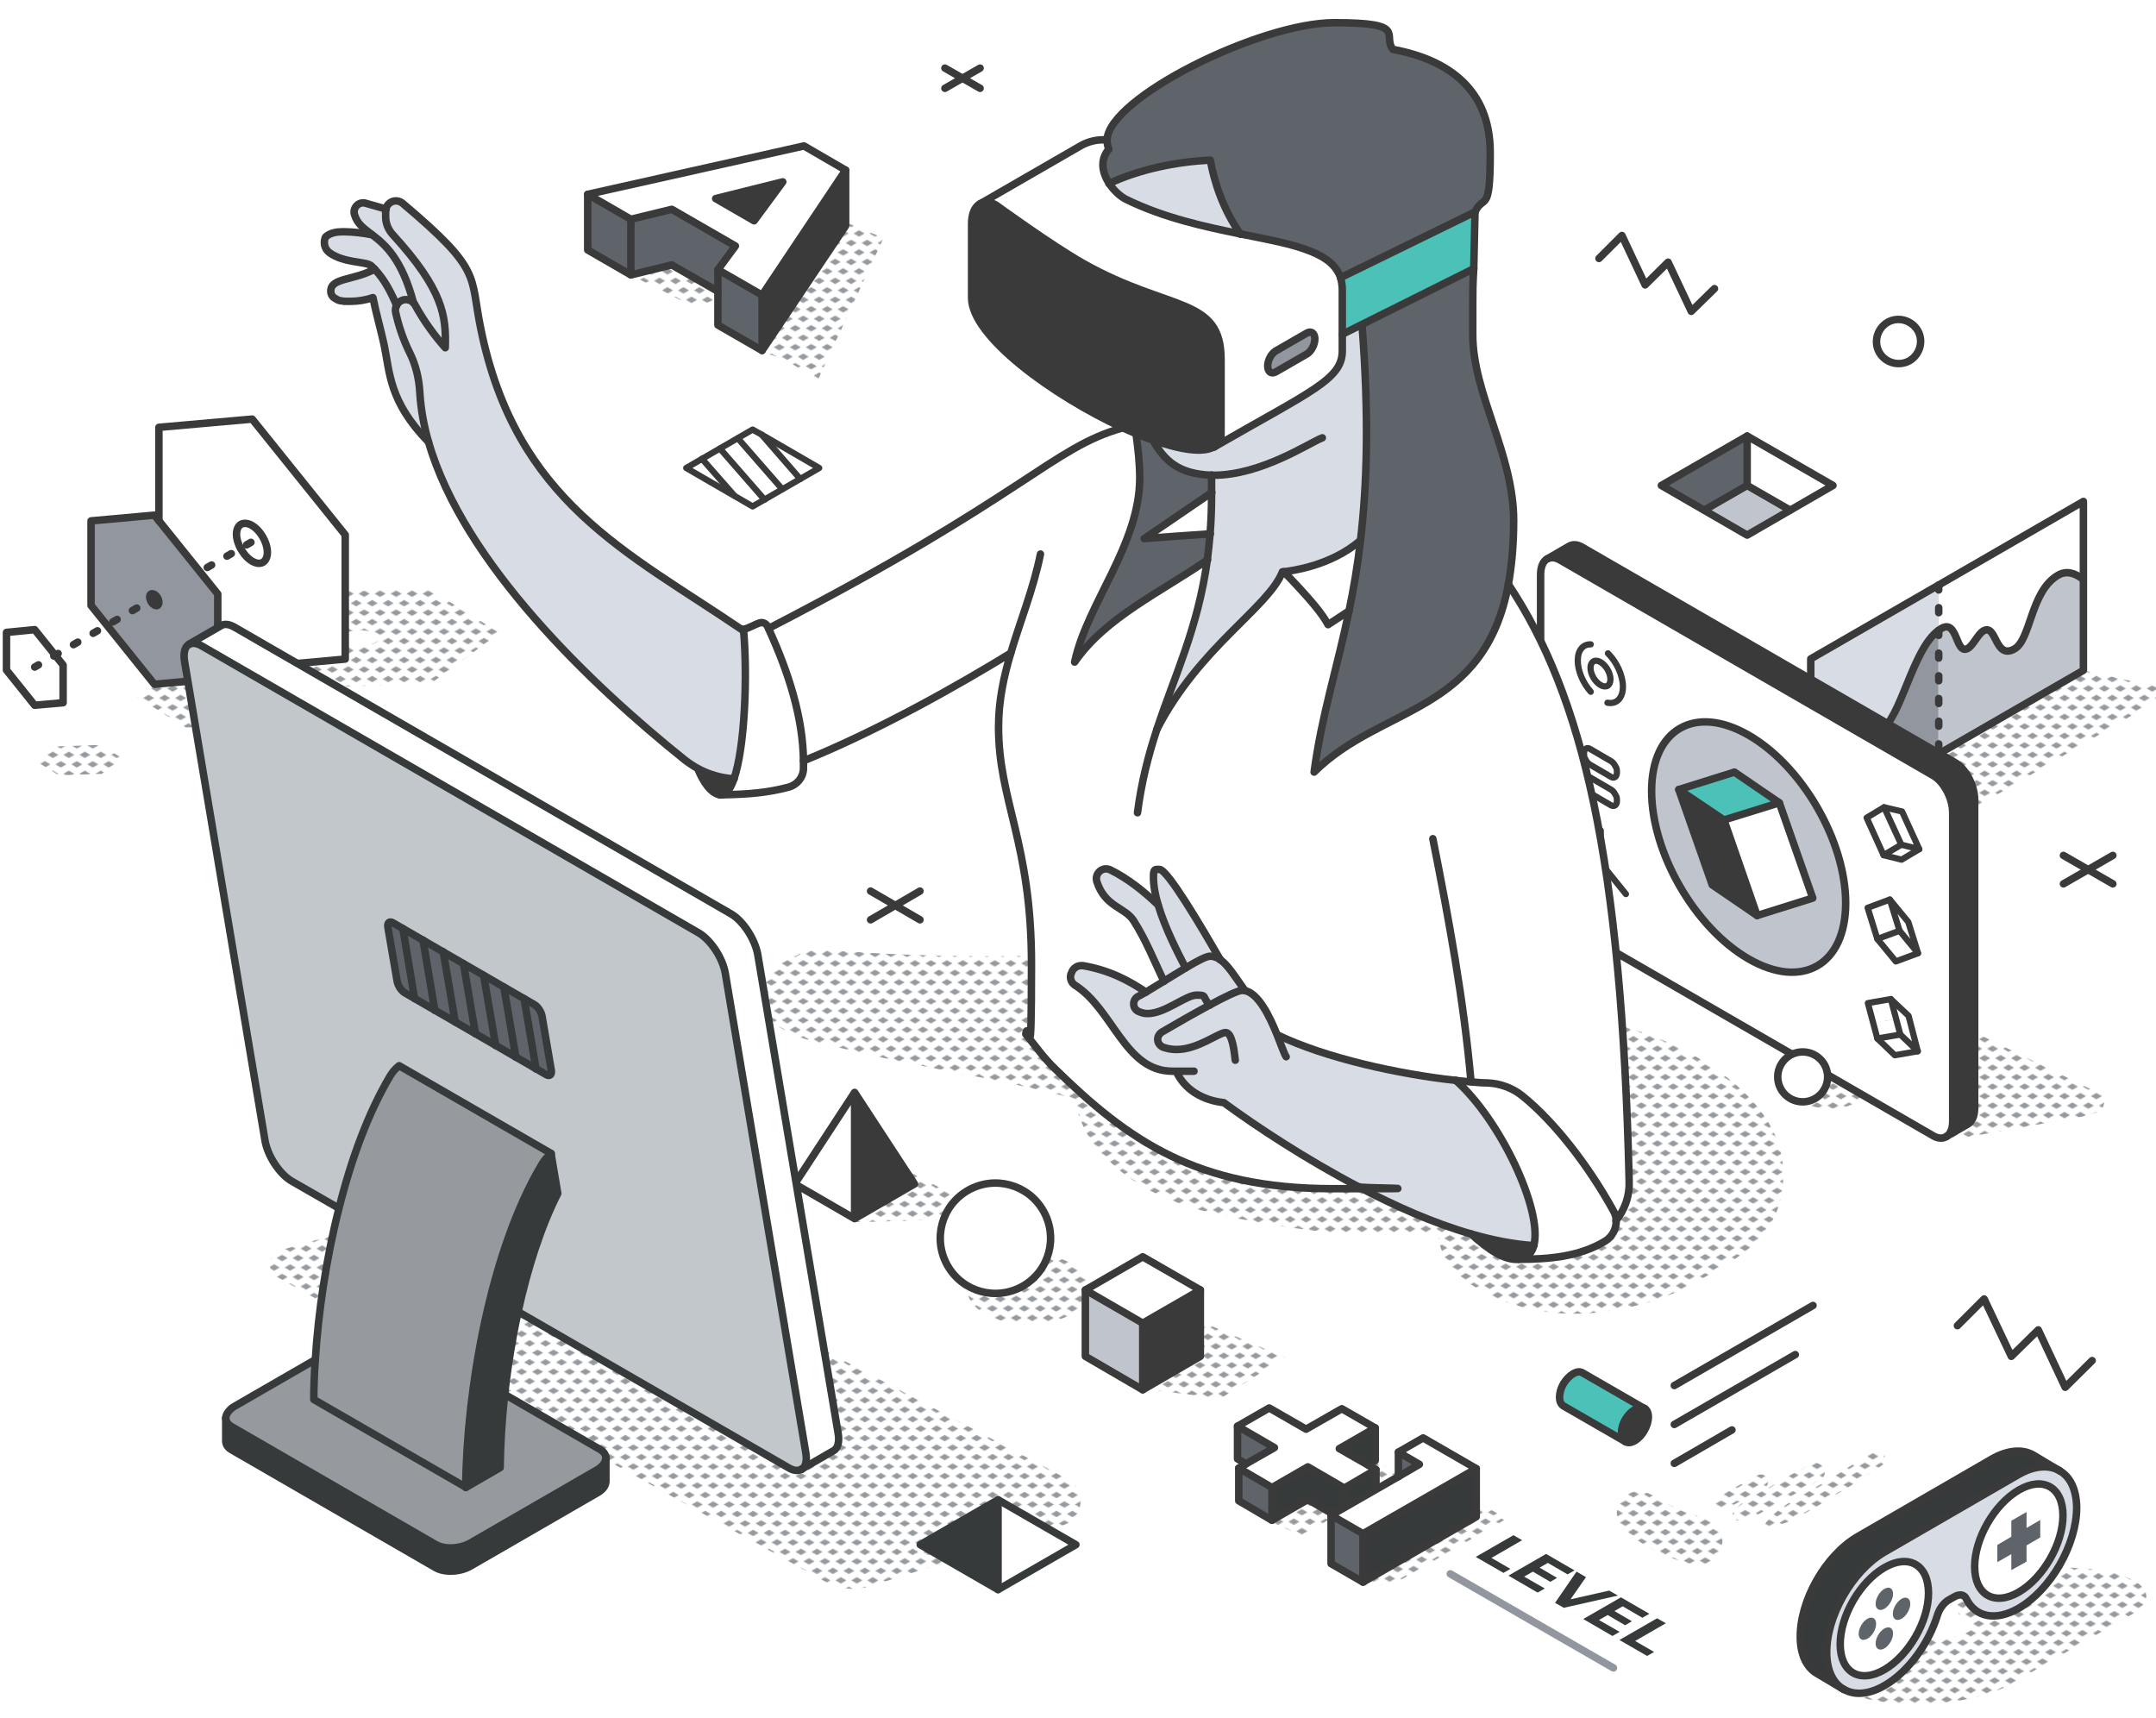 <svg xmlns="http://www.w3.org/2000/svg" xmlns:xlink="http://www.w3.org/1999/xlink" id="lineart" viewBox="0 0 864.3 688.7"><defs><style>      .st0, .st1, .st2, .st3, .st4, .st5, .st6 {        fill: none;      }      .st7 {        fill: #d8dce5;      }      .st8 {        fill: #4cc1b7;      }      .st1 {        stroke: #92969e;      }      .st1, .st9, .st2, .st3, .st4, .st5, .st6 {        stroke-linecap: round;        stroke-linejoin: round;      }      .st1, .st9, .st2, .st3, .st5, .st6 {        stroke-width: 3px;      }      .st10 {        fill: #c2c7cc;      }      .st11 {        fill: #969a9e;      }      .st12 {        fill: #969a9e;      }      .st9, .st2, .st4, .st5 {        stroke: #3a3a3a;      }      .st9, .st13 {        fill: #fff;      }      .st2 {        stroke-dasharray: 2 7.1;      }      .st14 {        fill: #3a3a3a;      }      .st15 {        fill: #c0c4cc;      }      .st16 {        fill: url(#New_Pattern_Swatch_21);      }      .st17 {        fill: url(#New_Pattern_Swatch_23);      }      .st18 {        fill: url(#New_Pattern_Swatch_22);      }      .st3 {        stroke: #373a3a;      }      .st19 {        fill: #5f646b;      }      .st20 {        fill: #92969e;      }      .st21 {        fill: #373a3a;      }      .st22 {        fill: #373a3a;      }      .st4 {        stroke-width: 2.5px;      }      .st6 {        stroke: #3a3a3a;      }      .st23 {        clip-path: url(#clippath);      }      .st24 {        fill: url(#New_Pattern_Swatch_2);      }      .st25 {        fill: url(#New_Pattern_Swatch_3);      }    </style><clipPath id="clippath"><rect class="st0" x="0" width="16" height="19"></rect></clipPath><pattern id="New_Pattern_Swatch_2" data-name="New Pattern Swatch 2" x="0" y="0" width="16" height="19" patternTransform="translate(-4849.2 -4348.6) scale(.4)" patternUnits="userSpaceOnUse" viewBox="0 0 16 19"><g><rect class="st0" x="0" width="16" height="19"></rect><g class="st23"><polygon class="st11" points="16 22.2 10.5 19 16 15.8 21.5 19 16 22.2"></polygon><polygon class="st11" points="0 22.2 -5.5 19 0 15.8 5.5 19 0 22.2"></polygon><polygon class="st11" points="8 12.7 2.5 9.5 8 6.3 13.5 9.5 8 12.7"></polygon><polygon class="st11" points="16 3.2 10.5 0 16 -3.2 21.5 0 16 3.2"></polygon><polygon class="st11" points="0 3.2 -5.5 0 0 -3.2 5.5 0 0 3.2"></polygon></g></g></pattern><pattern id="New_Pattern_Swatch_21" data-name="New Pattern Swatch 2" patternTransform="translate(-4853.4 -4350.9) scale(.4)" xlink:href="#New_Pattern_Swatch_2"></pattern><pattern id="New_Pattern_Swatch_3" data-name="New Pattern Swatch 3" x="0" y="0" width="16" height="19" patternTransform="translate(-4837.3 -4363.5) scale(.4)" patternUnits="userSpaceOnUse" viewBox="0 0 16 19"><g><rect class="st0" x="0" width="16" height="19"></rect><g><polygon class="st12" points="16 22.2 10.5 19 16 15.8 21.5 19 16 22.2"></polygon><polygon class="st12" points="8 12.7 2.5 9.5 8 6.3 13.5 9.5 8 12.7"></polygon></g><polygon class="st12" points="0 22.2 -5.5 19 0 15.8 5.5 19 0 22.2"></polygon><polygon class="st12" points="16 3.2 10.5 0 16 -3.2 21.5 0 16 3.2"></polygon><polygon class="st12" points="0 3.2 -5.5 0 0 -3.2 5.5 0 0 3.2"></polygon></g></pattern><pattern id="New_Pattern_Swatch_22" data-name="New Pattern Swatch 2" patternTransform="translate(-4842 -4346.1) scale(.4)" xlink:href="#New_Pattern_Swatch_2"></pattern><pattern id="New_Pattern_Swatch_23" data-name="New Pattern Swatch 2" patternTransform="translate(-4844.5 -4352.8) scale(.4)" xlink:href="#New_Pattern_Swatch_2"></pattern></defs><g id="curve_chart"><polygon id="shadow" class="st24" points="725.4 332.5 769.6 336.7 871.6 276.8 829.5 267.5 725.4 332.5"></polygon><g><path class="st15" d="M835.2,232.1v36.6l-58,33.5v-49.6c.4-.3.8-.5,1.2-.8,6.6-3.8,5.6,10.9,10.6,8,2.1-1.2,4-5.7,6.2-7,5.4-3.1,4.5,11.8,12.5,7.2,6.6-3.8,6.4-23.1,17.4-29.5,3.4-2,6.8-.9,10.1,1.6Z"></path><path class="st13" d="M835.2,201v31.1c-3.3-2.5-6.7-3.5-10.1-1.6-11,6.4-10.9,25.7-17.4,29.5-8,4.6-7.1-10.3-12.5-7.2-2.2,1.3-4.1,5.8-6.2,7-5,2.9-4-11.8-10.6-8-.4.2-.8.5-1.2.8v-18.1l58-33.5Z"></path><path class="st20" d="M777.2,302.2l-51.3,29.6v-27.8c3.5-5.4,7.5-10.2,11.1-12.3,8.3-4.8,10.1,5.2,16.5,1.5,8.7-5,12.9-32.6,23.6-40.5v49.6Z"></path><path class="st7" d="M777.2,234.5v18.1c-10.8,7.9-14.9,35.5-23.6,40.5-6.5,3.7-8.2-6.3-16.5-1.5-3.6,2.1-7.6,6.9-11.1,12.3v-39.9l51.3-29.6Z"></path></g><g><polygon class="st5" points="777.2 234.5 835.2 201 835.2 268.7 725.9 331.8 725.9 264.1 777.2 234.5 777.2 234.5"></polygon><path class="st5" d="M725.9,304c3.5-5.4,7.5-10.2,11.1-12.3,8.3-4.8,10.1,5.2,16.5,1.5,8.7-5,12.9-32.6,23.6-40.5.4-.3.8-.5,1.2-.8,6.6-3.8,5.6,10.9,10.6,8,2.1-1.2,4-5.7,6.2-7,5.4-3.1,4.5,11.8,12.5,7.2,6.6-3.8,6.4-23.1,17.4-29.5,3.4-2,6.8-.9,10.1,1.6"></path><line class="st2" x1="777.2" y1="234.5" x2="777.2" y2="302.2"></line></g></g><g><g><polygon class="st13" points="734.8 194.6 717.6 204.5 700.4 194.6 700.4 174.8 734.8 194.6"></polygon><polygon class="st15" points="717.6 204.5 700.4 214.5 683.2 204.5 700.4 194.6 717.6 204.5"></polygon><polygon class="st19" points="700.4 174.8 700.4 194.6 683.2 204.5 666 194.6 700.4 174.8"></polygon></g><g><polygon class="st5" points="700.4 174.8 734.8 194.6 700.4 214.5 666 194.6 700.4 174.8"></polygon><polyline class="st5" points="683.2 204.5 700.4 194.6 717.6 204.5"></polyline><line class="st5" x1="700.4" y1="174.8" x2="700.4" y2="194.6"></line></g></g><g id="screen"><path id="shadow1" data-name="shadow" class="st24" d="M779,457.5s43-7.6,55.2-9.8c3.3-.6,5.6-1.4,7.2-2.3,2.9-1.6,2.8-5.9-.2-7.3l-93.1-45.6s-36.1,45.7-26.7,49.4c9.3,3.7,22.3,4.2,26.9-4.8,11.9,6.8,30.8,20.6,30.8,20.6Z"></path><g><path class="st13" d="M617.6,230.3c0-3.1,1-5.4,2.7-6.3h.1c1.3-.8,3.1-.7,5,.4l149.6,86.4c4.3,2.5,7.8,9.1,7.8,14.9v123.7c0,3.1-1,5.3-2.6,6.2,0,0,0,0-.1,0-1.4.8-3.1.7-5.1-.4l-149.6-86.4c-4.3-2.5-7.8-9.1-7.8-14.9v-123.7ZM637.4,306.5l8.4,4.9c1.3.8,2.4,0,2.4-1.8s-.3-1.8-.7-2.6c-.4-.8-1-1.5-1.7-1.9l-8.4-4.9c-1.3-.8-2.4,0-2.4,1.8s.3,1.8.7,2.6c.4.8,1,1.5,1.7,1.9ZM637.4,317.9l8.4,4.9c1.3.7,2.4,0,2.4-1.8s-.3-1.8-.7-2.6c-.4-.8-1-1.5-1.7-1.9l-8.4-4.9c-1.3-.8-2.4,0-2.4,1.8s.3,1.8.7,2.6c.4.8,1,1.5,1.7,1.9ZM645.6,272.3c0-2.5-1.8-5.6-4-6.9-2.2-1.3-4-.2-4,2.3s1.8,5.6,4,6.9c2.2,1.3,4,.2,4-2.3ZM739.8,361.9c0-24.8-17.4-54.9-38.9-67.3-21.5-12.4-38.9-2.3-38.9,22.4s17.4,54.9,38.9,67.3c21.5,12.4,38.9,2.3,38.9-22.4ZM761.8,349.1l6-3.6-5.8-12.7-6.1-1.5-6,3.6,5.8,12.7,6.1,1.5ZM759.8,383.5l7.5-2.8-3.3-10.6-6.3-7.6-7.5,2.8,3.3,10.6,6.3,7.6ZM759.5,415.3l7.8-1.3-3.2-12-6-5.6-7.8,1.3,3.2,12,6,5.6Z"></path><path class="st14" d="M629.1,218.9l-8.6,5c1.3-.7,3.1-.6,5,.5l149.6,86.4c4.3,2.5,7.8,9.1,7.8,14.9v123.7c0,3.1-1,5.3-2.6,6.2l8.7-5c1.6-.9,2.7-3.2,2.7-6.3v-123.7c0-5.7-3.5-12.4-7.8-14.9l-149.6-86.4c-1.9-1.1-3.7-1.2-5.1-.4Z"></path><path class="st13" d="M635,302c0,.9.3,1.8.7,2.6.4.8,1,1.5,1.7,1.9l8.4,4.9c1.3.8,2.4,0,2.4-1.8s-.3-1.8-.7-2.6c-.4-.8-1-1.5-1.7-1.9l-8.4-4.9c-1.3-.8-2.4,0-2.4,1.8Z"></path><path class="st13" d="M635,313.4c0,.9.3,1.8.7,2.6.4.8,1,1.5,1.7,1.9l8.4,4.9c1.3.7,2.4,0,2.4-1.8s-.3-1.8-.7-2.6c-.4-.8-1-1.5-1.7-1.9l-8.4-4.9c-1.3-.8-2.4,0-2.4,1.8Z"></path><path class="st13" d="M637.6,267.7c0,2.5,1.8,5.6,4,6.9,2.2,1.3,4,.2,4-2.3s-1.8-5.6-4-6.9c-2.2-1.3-4-.2-4,2.3Z"></path><path class="st15" d="M701,294.6c21.5,12.4,38.9,42.5,38.9,67.3s-17.4,34.8-38.9,22.4c-21.5-12.4-38.9-42.5-38.9-67.3s17.4-34.8,38.9-22.4ZM704.4,367l22.2-6.9-13.3-38.3-18.1-12.2-22.2,6.9,13.3,38.3,18.1,12.2Z"></path><polygon class="st14" points="673 316.5 686.4 354.7 704.4 367 691.1 328.7 673 316.5"></polygon><polygon class="st8" points="673 316.5 691.1 328.7 713.3 321.8 695.3 309.5 673 316.5"></polygon><polygon class="st13" points="691.1 328.7 704.4 367 726.7 360 713.3 321.8 691.1 328.7"></polygon><polygon class="st13" points="749.9 334.8 755.7 347.6 761.6 344 755.9 331.2 749.9 334.8"></polygon><polygon class="st13" points="750.3 365.3 753.6 375.9 761.1 373.1 757.8 362.6 750.3 365.3"></polygon><polygon class="st13" points="750.4 397.7 753.5 409.6 761.3 408.3 758.1 396.3 750.4 397.7"></polygon><polygon class="st13" points="753.5 409.6 759.5 415.3 767.3 413.9 761.3 408.3 753.5 409.6"></polygon><polygon class="st13" points="753.6 375.9 759.8 383.5 767.3 380.8 761.1 373.1 753.6 375.9"></polygon><polygon class="st13" points="755.7 347.6 761.8 349.1 767.7 345.5 761.6 344 755.7 347.6"></polygon><polygon class="st13" points="755.9 331.2 761.6 344 767.7 345.5 762 332.7 755.9 331.2"></polygon><polygon class="st13" points="757.8 362.6 761.1 373.1 767.3 380.8 764.1 370.2 757.8 362.6"></polygon><polygon class="st13" points="758.1 396.3 761.3 408.3 767.3 413.9 764.1 401.9 758.1 396.3"></polygon></g><g><path class="st5" d="M780.2,455.6l8.7-5c1.6-.9,2.7-3.2,2.7-6.3v-123.7c0-5.7-3.5-12.4-7.8-14.9l-149.6-86.4c-1.9-1.1-3.7-1.2-5.1-.4l-8.8,5.1"></path><path class="st5" d="M620.3,224c-1.7.9-2.7,3.2-2.7,6.3v123.7c0,5.7,3.5,12.4,7.8,14.9l149.6,86.4c1.9,1.1,3.7,1.2,5.1.4,0,0,0,0,.1,0,1.6-1,2.6-3.2,2.6-6.2v-123.7c0-5.7-3.5-12.4-7.8-14.9l-149.6-86.4c-1.9-1.1-3.6-1.2-5-.5"></path><path class="st5" d="M662.1,317.1c0-24.8,17.4-34.8,38.9-22.4,21.5,12.4,38.9,42.5,38.9,67.3s-17.4,34.8-38.9,22.4c-21.5-12.4-38.9-42.5-38.9-67.3Z"></path><path class="st4" d="M637.6,267.7c0-2.5,1.8-3.6,4-2.3,2.2,1.3,4,4.3,4,6.9s-1.8,3.6-4,2.3c-2.2-1.3-4-4.3-4-6.9Z"></path><path class="st4" d="M644.6,261.9c3.5,3.5,6,8.8,6,13.4s-2.6,7.1-6.2,6.4"></path><path class="st4" d="M637.7,277.3c-3.1-3.5-5.2-8.3-5.2-12.5s2.1-6.6,5.2-6.5"></path><path class="st4" d="M637.4,306.5l8.4,4.9c1.3.8,2.4,0,2.4-1.8s-.3-1.8-.7-2.6c-.4-.8-1-1.5-1.7-1.9l-8.4-4.9c-1.3-.8-2.4,0-2.4,1.8s.3,1.8.7,2.6c.4.8,1,1.5,1.7,1.9Z"></path><path class="st4" d="M637.4,317.9l8.4,4.9c1.3.7,2.4,0,2.4-1.8s-.3-1.8-.7-2.6c-.4-.8-1-1.5-1.7-1.9l-8.4-4.9c-1.3-.8-2.4,0-2.4,1.8s.3,1.8.7,2.6c.4.8,1,1.5,1.7,1.9Z"></path><polyline class="st4" points="641.7 332.9 641.7 345.9 651.8 358.4"></polyline><line class="st4" x1="641.7" y1="345.9" x2="631.4" y2="346.8"></line><polyline class="st4" points="752.6 416.3 759.6 423 768.8 421.4"></polyline><polyline class="st4" points="761.8 414.7 768.8 421.4 765.1 407.2 758 400.5"></polyline><polygon class="st4" points="758 400.5 748.8 402.1 752.6 416.3 761.8 414.7 758 400.5"></polygon><polyline class="st4" points="755.3 323.6 748.3 327.8 755.1 342.8"></polyline><polyline class="st4" points="762.2 338.6 755.1 342.8 762.3 344.6 769.4 340.4"></polyline><polygon class="st4" points="755.3 323.6 762.2 338.6 769.4 340.4 762.5 325.3 755.3 323.6"></polygon><polyline class="st4" points="752.6 376.4 760 385.4 768.9 382.1"></polyline><polyline class="st4" points="757.6 360.6 748.7 363.9 752.6 376.4 761.5 373.1"></polyline><polygon class="st4" points="768.9 382.1 765 369.6 757.6 360.6 761.5 373.1 768.9 382.1"></polygon><polyline class="st5" points="704.4 367 726.7 360 713.3 321.8"></polyline><polyline class="st5" points="691.1 328.7 713.3 321.8 695.3 309.5 673 316.5"></polyline><polygon class="st5" points="673 316.5 686.4 354.7 704.4 367 691.1 328.7 673 316.5"></polygon></g><circle class="st9" cx="722.7" cy="431.8" r="10" transform="translate(-60.4 740.8) rotate(-52.4)"></circle></g><g id="abstract"><polygon class="st4" points="305.3 174.2 301.7 172.2 275.1 187.6 301.7 203 328.4 187.6 305.3 174.2 305.3 174.2"></polygon><line class="st4" x1="281.4" y1="183.9" x2="294.4" y2="198.7"></line><line class="st4" x1="288.6" y1="179.8" x2="306.5" y2="200.3"></line><line class="st4" x1="295.8" y1="175.7" x2="313.6" y2="196.1"></line><line class="st4" x1="305.3" y1="174.2" x2="320.8" y2="192"></line></g><g id="woman"><path id="shadow2" data-name="shadow" class="st24" d="M675.1,516.5c21.7-12,39.8-20.2,39.8-45.9,0-38.2-58-60.3-72.3-60.3s-8.2,3.5-8.2,7.2,5,11.3,6.9,15.4c.3,4.2.8,8.4,1.5,12.6-1.5,1.4-2.8,3.1-3.9,5.1-3.5,6.5-5.1,14.9-3.9,22.5-5.7,8.1-12.3,15.3-19.4,22.6-1.1,1.1-1.9,2.4-2.5,3.7-2.1-.5-4.2-1.2-6.3-2.1-2.7-1.1-6.1-2.7-7.8-5-.3-.5-.7-1.1-1-1.8,4.8-1.1,9.5-2.5,14-4.2,8.4-3.3,20-8.8,21.9-18.7,1.7-8.8-5.5-17.8-15-15-5.3,1.5-7.1,4.2-11.6,6.7-3.2,1.8-4.6,2.2-8.1,3.4-8.3,2.6-17,4.5-25.6,5.4-18.5,1.9-37.2,1.2-55.7-1.1-8.6-1-17.2-2.5-25.7-4.1-8.4-1.5-16.9-3.3-24.5-7.4-3.4-1.9-6.4-4.1-9.2-6.6,2.6.7,5.3,1.2,8.1,1.2,9.4-.2,17.5-7.6,17.8-17.1.3-9.9-7.9-18.9-16.2-25.5,6.9-1.3,13.4-3.9,18.2-9.9,3.8-4.6,4.9-10.8.9-15.8-3.6-4.5-10.4-6.4-15.5-3.1-.6.4-.9.6-1.1.8,0,0-.2,0-.3.1-.4.1-1.9.5-2,.5-1.7.3-3.5.5-5.2.8-.2,0-.3,0-.4,0-.3,0-13.3.9-19.4,1.2-12.9.7-25.8,1.1-38.7,1.2-25.8.2-51.6-.7-77.3-2.8-2.9-.2-5.6.8-7.9,2.5-7.3,2.5-13.3,7.9-13.5,16-.4,15.8,20.1,18.3,31.5,21.2,25.3,6.4,51.1,10.3,76.5,16.1,5.7,1.3,11.4,2.7,17.1,4.2.1,4.2,2.1,8.8,3.7,12.1,2.9,5.9,7.8,11.2,12.7,15.4,12,10.3,26.5,15.8,41.8,19,28.7,6.1,58,10,87.2,7.1,0,3.1.9,6.3,2.3,9.1,4.8,9.4,14.9,14.7,24.3,18.4,19.4,7.6,41.5,5.9,60.9-.6,3.7-1.3,7.4-2.7,11.1-4.3Z"></path><g><g><path class="st7" d="M298.1,252.8c1.6,18.4.5,46.9-3.9,59.5-5.1-.3-10-1.7-14.5-4.1-1.8-1-3.6-2.2-5.3-3.5-37.3-29.9-88.7-78.8-102.7-127.4-1.9-6.6-3.1-13.2-3.5-19.8-.3-5.6-1.6-11.1-4.1-16.1-2.5-5.1-4.3-10.3-5.6-16.1-.2-1,0-1.9.3-2.8h0c.3-.6.8-1.2,1.4-1.6h0c1.8-1.2,4-.8,5.4.6.2.3.5.5.6.9,3.7,6.7,7.9,12.4,12.1,17.1,0,0,0,0,0,0,.4-12.6-.7-23.1-21.1-45.4-1.8-2-2.8-4.5-2.8-7.1,0-.8,0-1.6,0-2.3,0-.2,0-.5,0-.7.3-1.3,1.2-2.4,2.4-3,1.5-.7,3.2-.4,4.4.6,32,27,26.9,28.6,31.3,50.1,14.1,69.6,58.8,89.6,104.7,120.8.2.1.4.2.5.4Z"></path><path class="st7" d="M475.3,388c-2.7,1.6-5.8,3.5-8.7,5.4-3.9-8.2-7.3-16.8-12.2-24.4-3.5-5.4-11.4-5.4-14.7-15.6-1-3.2,2.3-6.2,5.4-4.7,6.8,3.3,13.5,8.5,19.2,14.1,2.8,9.5,8,19.4,11,25.2Z"></path><path class="st7" d="M489.2,384.7c-1.3-.9-2.6-1.4-4.1-1.4s-5.3,2-9.8,4.7c-3-5.8-8.2-15.8-11-25.2-1.2-3.9-1.9-7.8-1.9-11.2s.5-3.1,2.4-3.1c3.3,0,17.2,23.8,24.4,36.2Z"></path><path class="st13" d="M536,108.5c.6.9,1,1.8,1.4,2.9.5,1.4.7,3,.7,4.8v24.3c.2,11.6-12.1,16.2-51.4,38.8h0c1.8-1.1,2.8-2.8,2.8-5.3v-29.8c0-25.3-20.6-19-55.2-38.5-12.9-7.3-35-23.4-35-23.4-2.4-1.4-4.6-1.5-6.3-.6h0s40-23.1,40-23.1c3.3-1.9,7-2.7,10.7-2.4,0,0,0,.2,0,.3,0,1.2.3,2.3.7,3.5-3.7,4.3-2.6,9.6.1,13.7,1.9,3,4.6,5.4,6.8,6.4,15.3,7.5,31.7,11,46,13.9,9,1.8,17.1,3.3,23.7,5.4,6.9,2.2,12.2,4.9,14.9,9.2ZM523.8,141.9c1.7-1,3.2-3.7,3.2-6s-1.4-3.4-3.2-2.4l-12.5,7.2c-1.7,1-3.2,3.7-3.2,6s1.4,3.4,3.2,2.4l12.5-7.2Z"></path><path class="st19" d="M545.4,216.6c2.6-22.1,3.5-49.3.6-86.5h0c0,0,44.8-22.4,44.8-22.4-.4,8.6-.4,17.6-.4,26.5,0,23.6,16.4,47.9,16.4,74.4s-.7,18.2-2.1,25.5c-9.7,52.3-50.7,48.5-77.9,75.4,3.2-23.1,9.2-41.4,14-64.6,1.8-8.6,3.4-17.8,4.6-28.3Z"></path><path class="st13" d="M545.4,216.6c-1.2,10.4-2.8,19.7-4.6,28.3-2.9,1.8-5.8,3.7-8.4,5.5-2.2-4.4-6.5-9.4-15.4-18.8-.8-.8-1.6-1.6-2.4-2.4h0c2.8-.3,18.8-2.2,30.8-12.5Z"></path><path class="st7" d="M485,402.8c6.1-3.3,11.4-5.9,13.1-5.9s.7,0,1.1.1c5.5,1.2,10,10.4,12.9,17.8,19.2,9.3,48.6,15.7,71.5,18.2h0c18.1,16,35,52.4,31.4,66.2-8-.5-16.5-2.1-25.3-4.7-14.8-4.3-30.3-11.1-44.9-18.8-21.3-11.2-40.9-24.2-54.1-33.8-8.5-.9-15.8-5.1-19.1-12.6-.5,0-1.1,0-1.6,0-19,0-23.7-24.9-39-34.5-1.5-.9-2.1-2.7-1.6-4.4,0-.3.2-.4.2-.4.6-2,2.6-3.3,4.7-3,10.7,1.8,18.6,6.1,25.2,10.6-1.1.6-2.1,1.2-3.1,1.7-2.4,1.2-2.5,4.8,0,6,1.1.5,2.3.9,3.7.9,7.1,0,15.3-7.4,19.7-7.4s2,.6,5.3,4Z"></path><path class="st7" d="M178.5,139.5c-4.2-4.7-8.4-10.4-12.1-17.1-.2-.3-.4-.6-.6-.9h0c-4.7-17.8-11.5-23.5-16.6-27.4-3.3-2.5-6-4.3-7.1-8.1-.8-2.8,1.8-5.4,4.6-4.5,2.9.9,5.6,1.5,8.1,2.4h0c0,.2,0,.5,0,.7,0,.7,0,1.5,0,2.3,0,2.6,1.1,5.2,2.8,7.1,20.3,22.3,21.4,32.8,21.1,45.4,0,0,0,0,0,0Z"></path><path class="st14" d="M614.9,499.3c-.7,2.8-2.3,4.6-4.8,5.3-.5.1-.9.2-1.4.2h0c-5.6.5-12.4-4.1-19-10.2,8.7,2.5,17.2,4.2,25.3,4.7Z"></path><path class="st13" d="M288.5,318.6c.3,0,.7,0,1,0-.3,0-.7,0-1,0Z"></path><path class="st7" d="M160.4,120.9h0c-.6.4-1.1,1-1.4,1.6-2.2-5.3-4.9-10.4-8.8-14.6-.4-.4-.9-.9-1.3-1.3-2-1.9-10.9-1-16.8-5.3-2.2-1.6-2.5-4.3-1.6-6.3,1.8-1.7,4.5-2.1,7.1-2.1,4.2,0,8.3.6,11.5,1.2,5.2,3.9,11.9,9.6,16.6,27.4h0c-1.3-1.5-3.6-1.8-5.4-.6Z"></path><path class="st14" d="M294.3,312.2c-1.3,3.7-2.8,6-4.7,6.3-.3,0-.7,0-1,0-3.6-.7-6.6-5.1-8.8-10.5,4.5,2.4,9.4,3.8,14.5,4.1Z"></path><path class="st7" d="M168.3,157.4c.4,6.6,1.6,13.1,3.5,19.8-15.9-16.3-15.5-27.9-17.8-38.9-1.4-6.4-3.2-12.6-4.5-19-2.9,1-6,1.5-9.2,1.5s-2.2,0-3.3-.2c-.9,0-1.8-.4-2.5-.9-1.3-.6-1.9-1.8-1.9-3,0-5.4,9-4.2,17.6-8.8,3.9,4.1,6.6,9.2,8.8,14.6h0c-.4.9-.5,1.8-.3,2.8,1.4,5.8,3.2,11,5.6,16.1,2.4,5,3.7,10.5,4.1,16.1Z"></path><path class="st7" d="M499.1,397.1c-.3,0-.7-.1-1.1-.1-1.7,0-7,2.6-13.1,5.9-3.2-3.4-3.6-4-5.3-4-4.4,0-12.6,7.4-19.7,7.4s-2.6-.3-3.7-.9c-2.4-1.2-2.4-4.7,0-6,1-.5,2-1,3.1-1.7,2.2-1.3,4.7-2.8,7.2-4.3,3-1.8,6-3.7,8.7-5.4,4.5-2.7,8.2-4.7,9.8-4.7s2.8.5,4.1,1.4c0,0,0,0,0,0,3.1,2.2,5.9,6.8,9.9,12.4Z"></path><path class="st20" d="M527,135.9c0,2.3-1.4,5-3.2,6l-12.5,7.2c-1.7,1-3.2,0-3.2-2.4s1.4-5,3.2-6l12.5-7.2c1.7-1,3.2,0,3.2,2.4Z"></path><path class="st13" d="M589.6,433.6c-2-.2-4-.3-6.1-.6-22.9-2.4-52.2-8.9-71.5-18.2-3-7.4-7.4-16.7-12.9-17.8-4-5.6-6.8-10.2-9.9-12.4,0,0,0,0,0,0-7.3-12.4-21.1-36.2-24.4-36.2s-2.4,1.4-2.4,3.1c0,3.4.7,7.3,1.9,11.2-5.7-5.5-12.4-10.8-19.2-14.1-3.1-1.5-6.4,1.4-5.4,4.7,3.3,10.2,11.2,10.2,14.7,15.6,4.9,7.6,8.3,16.2,12.2,24.4-2.5,1.5-4.9,3-7.2,4.3-6.6-4.5-14.6-8.8-25.2-10.6-2.1-.3-4.1.9-4.7,3,0,0,0,.1-.2.4-.5,1.7.2,3.5,1.6,4.4,15.3,9.6,20,34.5,39,34.5s1.1,0,1.6,0c3.3,7.4,10.7,11.7,19.1,12.6,13.2,9.7,32.8,22.6,54.1,33.8-3.4.5-6.8.8-10.4.8-54.8,0-82.1-19.2-111.8-48.4-4.2-4.1-7.7-9-11.4-13.6,1.2-7.3,2.3-15.5,2.3-28.1,0-48.7-13.2-65.1-13.2-95s2.1-20.2,4.9-29.6c-20.1,12.3-51.7,30.4-83.1,43.2-.2-17.3-5.9-35.2-14-53.1,103.3-53.3,113.4-72.4,142-80.4,0,0,0,0,0,0,1.8.8,3.5,1.6,5.3,2.3.8,5.9,1.5,11.9,1.5,17.8,0,26.8-21.2,50.5-26.1,73.8,12.3-17.9,34.7-28.1,53.3-41-3.8,27.6-13.2,46.5-20.3,68.2,17.1-33.3,44.8-48.9,50.4-63.3,0,0,.1,0,.4,0h0c.8.8,1.6,1.6,2.4,2.4,8.9,9.4,13.1,14.5,15.4,18.8,2.7-1.8,5.6-3.7,8.4-5.5-4.8,23.2-10.9,41.5-14,64.6,27.1-26.9,68.2-23.1,77.9-75.4,29.9,44.7,45.5,110.3,48.5,239.6.1,5.8-1.8,11.3-5.3,15.6h0c0-1.3-.4-2.7-1.1-3.9-9.8-17.8-23.4-35.5-36.5-46.1-4-3.2-8.9-5-14-5.2-2.1,0-4.2-.2-6.5-.4Z"></path><path class="st7" d="M497.3,93.9c-14.3-2.9-30.7-6.4-46-13.9-2.2-1.1-4.9-3.5-6.8-6.4,12-5.7,27-8.8,40.6-9.4,1.5,8.2,4.7,19.1,12.1,29.7Z"></path><path class="st7" d="M485.7,190.4c-13.5-.2-18.9-5.9-23.5-14,11,3.9,20.1,5.3,24.5,2.7h0c39.2-22.6,51.6-27.2,51.4-38.8v-6.3l7.9-4h0c2.9,37.2,2,64.5-.6,86.6-12.1,10.3-28,12.2-30.8,12.5-.3,0-.4,0-.4,0-5.7,14.4-33.3,30.1-50.4,63.3,7.1-21.7,16.5-40.6,20.3-68.2.5-3.3.8-6.8,1.1-10.4.4-5,.6-10.2.6-15.8s0-7.8,0-7.8Z"></path><path class="st14" d="M450.1,171.5c-28-12.8-60.6-36.6-60.6-52.1v-29.8c0-4,1.4-6.9,3.5-8,1.7-.9,3.9-.8,6.3.6,0,0,22.1,16.2,35,23.4,34.6,19.5,55.2,13.2,55.2,38.5v29.8c0,2.5-1,4.2-2.8,5.3-4.4,2.6-13.5,1.2-24.5-2.7-2.2-.8-4.5-1.7-6.8-2.6-1.7-.7-3.5-1.5-5.3-2.3,0,0,0,0,0,0Z"></path><path class="st8" d="M591.4,84.9c0,0,0,.1,0,.2l-.5,22.6-52.7,26.3v-18c0-1.7-.3-3.3-.7-4.8l54-26.4Z"></path><path class="st19" d="M537.4,111.3c-.3-1-.8-2-1.4-2.9-2.7-4.3-8-7-14.9-9.2-6.6-2.1-14.8-3.6-23.7-5.4-7.4-10.6-10.6-21.6-12.1-29.7-13.6.7-28.6,3.7-40.6,9.4-2.7-4.2-3.8-9.4-.1-13.7-.4-1.1-.7-2.3-.7-3.5s0-.2,0-.3c.7-16.8,61.2-46.9,91.1-46.9s19,4.9,23.5,10.7c22.6,4.2,39,16.3,39,41.4s-2.5,16.4-6.1,23.7l-54,26.4Z"></path><path class="st19" d="M485.8,197.4l-27.1,18.5c5.1-.4,21.3-1.6,26.5-1.9-.3,3.6-.7,7.1-1.1,10.4-18.7,12.9-41,23.2-53.3,41,4.9-23.3,26.1-47,26.1-73.8s-.7-11.9-1.5-17.8c2.3,1,4.6,1.9,6.8,2.6,4.6,8,10,13.8,23.5,14,0,0,0,4.7,0,7Z"></path><path class="st13" d="M298.1,252.8l-.5-.4c2.6-.5,4.5-1.9,6.9-2.7,1.3-.4,2.6.2,3.2,1.4.1.3.3.6.4.9,8.2,17.9,13.8,35.8,14,53.1,0,.9,0,1.9,0,2.8,0,3.7-2.6,6.8-6.2,7.7-8.1,2.1-15.2,2.9-26.4,3,1.9-.3,3.4-2.7,4.7-6.3,4.4-12.6,5.5-41.1,3.9-59.5Z"></path><path class="st13" d="M485.2,214c-5.2.3-21.3,1.6-26.5,1.9l27.1-18.5v.8c0,5.6-.2,10.8-.6,15.8Z"></path><path class="st13" d="M614.9,499.3c3.7-13.9-13.3-50.3-31.4-66.2h0c2.1.2,4.2.4,6.1.6,2.3.2,4.4.3,6.5.4,5.1.2,10.1,2,14,5.2,13.1,10.6,26.7,28.3,36.5,46.1.7,1.3,1.1,2.6,1.1,3.9.2,3.2-1.4,6.4-4.4,8.2-10.3,6.3-22.7,7.3-34.8,7.3.5,0,.9-.1,1.4-.2,2.5-.6,4.1-2.5,4.8-5.3Z"></path></g><g><path class="st6" d="M486.7,179.2c1.8-1.1,2.8-2.8,2.8-5.3v-29.8c0-25.3-20.6-19-55.2-38.5-12.9-7.3-35-23.4-35-23.4-2.4-1.4-4.6-1.5-6.3-.6-2.2,1.2-3.5,4-3.5,8v29.8c0,15.5,32.6,39.2,60.6,52.1,0,0,0,0,0,0,1.8.8,3.5,1.6,5.3,2.3,2.3,1,4.6,1.9,6.8,2.6,11,3.9,20.1,5.3,24.5,2.7Z"></path><path class="st6" d="M486.7,179.2c39.2-22.6,51.6-27.2,51.4-38.8v-24.3c0-1.7-.3-3.3-.7-4.8-.3-1-.8-2-1.4-2.9-2.7-4.3-8-7-14.9-9.2-6.6-2.1-14.8-3.6-23.7-5.4-14.3-2.9-30.7-6.4-46-13.9-2.2-1.1-4.9-3.5-6.8-6.4-2.7-4.2-3.8-9.4-.1-13.7-.4-1.1-.7-2.3-.7-3.5s0-.2,0-.3c.7-16.8,61.2-46.9,91.1-46.9s19,4.9,23.5,10.7c22.6,4.2,39,16.3,39,41.4s-2.5,16.4-6.1,23.7c0,0,0,.1,0,.2l-.5,22.6"></path><path class="st6" d="M392.9,81.7l40.2-23.2c3.3-1.9,7-2.7,10.7-2.4"></path><path class="st6" d="M511.4,149.1l12.5-7.2c1.7-1,3.2-3.7,3.2-6s-1.4-3.4-3.2-2.4l-12.5,7.2c-1.7,1-3.2,3.7-3.2,6s1.4,3.4,3.2,2.4Z"></path><path class="st6" d="M546,130.1c2.9,37.2,2,64.4-.6,86.5-1.2,10.4-2.8,19.7-4.6,28.3-4.8,23.2-10.9,41.5-14,64.6,27.1-26.9,68.2-23.1,77.9-75.4,1.3-7.3,2.1-15.7,2.1-25.5,0-26.5-16.4-50.8-16.4-74.4s0-17.9.4-26.5l-52.7,26.3"></path><line class="st6" x1="537.4" y1="111.3" x2="591.4" y2="84.9"></line><path class="st6" d="M462.2,176.5c4.6,8,10,13.5,23.5,14,.2,0,.4,0,.6,0h.2c19.1,0,38.2-12.9,43.6-15"></path><path class="st6" d="M455.4,173.8c.8,5.9,1.5,11.9,1.5,17.8,0,26.8-21.2,50.5-26.1,73.8,12.3-17.9,34.7-28.1,53.3-41"></path><path class="st6" d="M485.7,190.4c0,2.3,0,7.5,0,7.8,0,5.6-.2,10.8-.6,15.8-.3,3.6-.7,7.1-1.1,10.4-3.8,27.6-13.2,46.5-20.3,68.2-3.3,10.1-6.1,20.7-7.7,33.2"></path><path class="st6" d="M463.7,292.5c17.1-33.3,44.8-48.9,50.4-63.3,0,0,.1,0,.4,0,2.8-.3,18.8-2.2,30.8-12.5h0"></path><path class="st6" d="M514.6,229.2c.8.8,1.6,1.6,2.4,2.4,8.9,9.4,13.1,14.5,15.4,18.8,2.7-1.8,5.6-3.7,8.4-5.5h0"></path><path class="st6" d="M485.8,197.4l-27.1,18.5c5.1-.4,21.3-1.6,26.5-1.9"></path><path class="st6" d="M405.2,261.8c-20.1,12.3-51.7,30.4-83.1,43.2"></path><path class="st6" d="M159,122.4c.3-.6.8-1.2,1.4-1.6h0c1.8-1.2,4-.8,5.4.6.2.3.5.5.6.9,3.7,6.7,7.9,12.4,12.1,17.1,0,0,0,0,0,0,.4-12.6-.7-23.1-21.1-45.4-1.8-2-2.8-4.5-2.8-7.1,0-.8,0-1.6,0-2.3,0-.2,0-.5,0-.7.3-1.3,1.2-2.4,2.4-3,1.5-.7,3.2-.4,4.4.6,32,27,26.9,28.6,31.3,50.1,14.1,69.6,58.8,89.6,104.7,120.8.2.1.4.2.5.4h0"></path><path class="st6" d="M294.3,312.2h0c-5.1-.3-10-1.7-14.5-4.1-1.8-1-3.6-2.2-5.3-3.5-37.3-29.9-88.7-78.8-102.7-127.4-1.9-6.6-3.1-13.2-3.5-19.8-.3-5.6-1.6-11.1-4.1-16.1-2.5-5.1-4.3-10.3-5.6-16.1-.2-1,0-1.9.3-2.8"></path><path class="st6" d="M308.1,251.9c103.3-53.3,113.4-72.4,142-80.4,0,0,0,0,0,0"></path><path class="st6" d="M171.8,177.2c-15.9-16.3-15.5-27.9-17.8-38.9-1.4-6.4-3.2-12.6-4.5-19-2.9,1-6,1.5-9.2,1.5s-2.2,0-3.3-.2c-.9,0-1.8-.4-2.5-.9-1.3-.6-1.9-1.8-1.9-3,0-5.4,9-4.2,17.6-8.8"></path><path class="st6" d="M159,122.5h0c-2.2-5.3-4.9-10.5-8.8-14.6-.4-.4-.9-.9-1.3-1.3-2-1.9-10.9-1-16.8-5.3-2.2-1.6-2.5-4.3-1.6-6.3,1.8-1.7,4.5-2.1,7.1-2.1,4.2,0,8.3.6,11.5,1.2"></path><path class="st6" d="M165.8,121.5c-4.7-17.8-11.5-23.5-16.6-27.4-3.3-2.5-6-4.3-7.1-8.1-.8-2.8,1.8-5.4,4.6-4.5,2.9.9,5.6,1.5,8.1,2.4"></path><path class="st6" d="M417.1,222.1c-2.8,13.9-8,26.5-11.9,39.7-2.8,9.4-4.9,19.1-4.9,29.6,0,29.9,13.2,46.3,13.2,95s-1.1,20.8-2.3,28.1c3.7,4.6,7.2,9.5,11.4,13.6,29.8,29.2,57.1,48.4,111.8,48.4s7-.2,10.4-.8"></path><path class="st6" d="M459.4,397.7c-6.6-4.5-14.6-8.8-25.2-10.6-2.1-.3-4.1.9-4.7,3,0,0,0,.1-.2.4-.5,1.7.2,3.5,1.6,4.4,15.3,9.6,20,34.5,39,34.5s1.1,0,1.6,0c3.3,7.4,10.7,11.7,19.1,12.6,13.2,9.7,32.8,22.6,54.1,33.8,14.6,7.7,30,14.5,44.9,18.8,8.7,2.5,17.2,4.2,25.3,4.7h0"></path><path class="st6" d="M647.8,489.3c3.5-4.3,5.5-9.8,5.3-15.6-3-129.3-18.6-194.8-48.5-239.6,0,0,0,0,0,0"></path><path class="st6" d="M574.4,336.2c6.4,32.2,12.4,64.7,15.3,97.4"></path><path class="st6" d="M608.7,504.8c-5.6.5-12.4-4.1-19-10.2"></path><path class="st6" d="M583.5,433c18.1,16,35,52.4,31.4,66.2-.7,2.8-2.3,4.6-4.8,5.3-.5.1-.9.2-1.4.2"></path><path class="st6" d="M608.7,504.8h0c12.1,0,24.5-1,34.8-7.3,2.9-1.8,4.5-5,4.4-8.2,0-1.3-.4-2.7-1.1-3.9-9.8-17.8-23.4-35.5-36.5-46.1-4-3.2-8.9-5-14-5.2-2.1,0-4.2-.2-6.5-.4-2-.2-4-.3-6.1-.6-22.9-2.5-52.2-8.9-71.5-18.2"></path><path class="st6" d="M444.6,73.6h0c12-5.7,27-8.8,40.6-9.4,1.5,8.2,4.7,19.1,12.1,29.7"></path><path class="st6" d="M515.6,423.6c-.7-.9-1.9-4.5-3.6-8.7-3-7.4-7.4-16.6-12.9-17.8-.3,0-.7-.1-1.1-.1-1.7,0-7,2.6-13.1,5.9-6.5,3.5-14,7.8-19.1,10.8-1.1.7-1.8,1.9-1.7,3.2.1,1.3,1,2.4,2.2,2.9,1.7.6,3.5.9,5.4.9,8.5,0,16.9-6.8,19.6-6.8s3.5,7.6,3.9,11.1"></path><path class="st6" d="M489.2,384.7c-1.3-.9-2.6-1.4-4.1-1.4s-5.3,2-9.8,4.7c-2.7,1.6-13.7,8.4-15.9,9.7-1.1.6-2.1,1.2-3.1,1.7-2.4,1.2-2.5,4.8,0,6,1.1.5,2.3.9,3.7.9,7.1,0,15.3-7.4,19.7-7.4s2,.6,5.3,4"></path><path class="st6" d="M499.1,397.1c-4-5.6-6.8-10.2-9.9-12.4"></path><path class="st6" d="M475.3,388c-3-5.8-8.2-15.8-11-25.2-1.2-3.9-1.9-7.8-1.9-11.2s.5-3.1,2.4-3.1c3.3,0,17.2,23.8,24.4,36.2,0,0,0,0,0,0"></path><path class="st6" d="M464.3,362.8c-5.7-5.5-12.4-10.8-19.2-14.1-3.1-1.5-6.4,1.4-5.4,4.7,3.3,10.2,11.2,10.2,14.7,15.6,4.9,7.6,8.3,16.2,12.2,24.4"></path><path class="st6" d="M298.1,252.3c0,.2,0,.3,0,.5,1.6,18.4.5,46.9-3.9,59.5-1.3,3.7-2.8,6-4.7,6.3-.3,0-.7,0-1,0-3.6-.7-6.6-5.1-8.8-10.5"></path><path class="st6" d="M297.6,252.4c2.6-.5,4.5-1.9,6.9-2.7,1.3-.4,2.6.2,3.2,1.4.1.3.3.6.4.9,8.2,17.9,13.8,35.8,14,53.1,0,.9,0,1.9,0,2.8,0,3.7-2.6,6.8-6.2,7.7-8.1,2.1-15.2,2.8-26.4,3-.3,0-.7,0-1,0"></path></g></g></g><g id="a"><polygon id="shadow3" data-name="shadow" class="st24" points="354.2 95.4 328 152 313.7 143.7 305 141 294.5 118.6 277.5 122.7 251.8 109.7 329.6 85.2 354.2 95.4"></polygon><g><g><polygon class="st14" points="339 68.2 339 90.5 305.5 140.5 305.5 118.3 339 68.2"></polygon><path class="st13" d="M339,68.2l-33.5,50.1-17.7-10.2,7-9.5-25.4-14.7-16.4,4-17.3-10,86.7-19.4,16.8,9.7ZM302.3,88.5l11.5-15.6-27,6.6,15.5,8.9Z"></path><polygon class="st14" points="313.8 72.9 302.3 88.5 286.9 79.6 313.8 72.9"></polygon><polygon class="st19" points="305.5 118.3 305.5 140.5 287.8 130.3 287.8 108.1 305.5 118.3"></polygon><polygon class="st19" points="294.8 98.6 287.8 108.1 287.8 116.8 269.3 106.2 252.9 110.2 252.9 87.9 269.3 83.9 294.8 98.6"></polygon><polygon class="st19" points="252.9 87.9 252.9 110.2 235.6 100.2 235.6 77.9 252.9 87.9"></polygon></g><g><polygon class="st5" points="339 68.2 305.5 118.3 287.8 108.1 294.8 98.6 269.3 83.9 252.9 87.9 235.6 77.9 322.3 58.5 339 68.2"></polygon><polygon class="st5" points="302.3 88.5 313.8 72.9 286.9 79.6 302.3 88.5"></polygon><polyline class="st5" points="287.8 116.8 269.3 106.2 252.9 110.2 235.6 100.2 235.6 77.9"></polyline><line class="st5" x1="305.5" y1="118.3" x2="305.5" y2="140.5"></line><polyline class="st5" points="287.8 108.1 287.8 130.3 305.5 140.5 339 90.5 339 68.2"></polyline><line class="st5" x1="252.9" y1="87.9" x2="252.9" y2="110.2"></line></g></g></g><g id="floating_hexagon"><g id="shadow4" data-name="shadow"><path class="st24" d="M171.3,235.7l29,18-27.5,20.2-42.5,1.6,1.4.9-18.7,13.7-38.5,1.5-5-3.1-14.7-9.2,18.7-13.7,24.5-.9-10.7-6.6,27.5-20.2,56.5-2.1ZM150.8,254c-1.5-.9-4.2-1.4-7.1-1.3-2.9.1-5.6.8-7,1.9-1.4,1-1.4,2.3.1,3.2.5.3,1.1.5,1.7.7,1.5.4,3.4.7,5.4.6,2.9-.1,5.6-.8,7-1.9,1.4-1,1.4-2.3-.1-3.2ZM95.3,277.3c-.5-.3-1.3-.4-2.1-.4-.9,0-1.7.3-2.1.6-.4.3-.4.7,0,.9.2.1.5.2.8.3.4,0,.8.1,1.3,0,.9,0,1.7-.2,2.1-.6.4-.3.4-.7,0-.9Z"></path><polygon class="st24" points="40.3 298.6 42.7 300.1 49.1 304 40.8 310.2 23.6 310.8 14.8 305.3 23.1 299.2 40.3 298.6"></polygon></g><g><g><path class="st13" d="M80.1,229.2l-16.4-20.4v-37.5l37.3-3.3,37.3,46.5v49.8l-37.3,3.3-13.8-17.1v-12.3l-7.2-9ZM96.4,219.8c.4.8,1,1.7,1.6,2.4,1.9,2.4,4.3,3.8,6.2,3.6,1.9-.2,3.1-1.9,3.1-4.4s-1.2-5.6-3.1-8c-1.9-2.4-4.3-3.8-6.2-3.6-1.9.2-3.1,1.9-3.1,4.4s.6,3.8,1.6,5.6Z"></path><path class="st20" d="M60.3,240.6c.2.4.4.8.6,1.1.6.7,1.3,1.1,1.9,1.1.6,0,.9-.6.9-1.3s-.4-1.7-.9-2.4c-.6-.7-1.3-1.1-1.9-1.1-.6,0-.9.6-.9,1.3s.1.9.3,1.3ZM42.9,250.7l-6.4-8v-33.9l25.4-2.3,25.4,31.6v33.9l-25.4,2.3-19-23.6Z"></path></g><g><polyline class="st5" points="63.7 208.8 63.7 171.3 101.1 168 138.4 214.4 138.4 264.2 101.1 267.6 87.3 250.5"></polyline><polygon class="st5" points="87.3 250.5 87.3 272 61.9 274.3 36.5 242.7 36.5 208.8 61.9 206.5 87.3 238.1 87.3 250.5"></polygon><polygon class="st9" points="13.9 282.7 2.6 268.6 2.6 253.5 13.9 252.4 25.3 266.6 25.3 281.7 13.9 282.7"></polygon><path class="st5" d="M104.2,225.8c-1.9.2-4.3-1.2-6.2-3.6-.6-.8-1.1-1.6-1.6-2.4-1-1.9-1.6-3.9-1.6-5.6,0-2.6,1.2-4.3,3.1-4.4,1.9-.2,4.3,1.2,6.2,3.6,1.9,2.4,3.1,5.5,3.1,8s-1.2,4.3-3.1,4.4Z"></path><path class="st5" d="M62.8,242.8c-.6,0-1.3-.4-1.9-1.1-.3-.3-.5-.7-.6-1.1-.2-.4-.3-.9-.3-1.3,0-.8.4-1.3.9-1.3.6,0,1.3.3,1.9,1.1.6.7.9,1.6.9,2.4s-.4,1.3-.9,1.3Z"></path><line class="st2" x1="100.6" y1="217.4" x2="80.1" y2="229.2"></line><line class="st2" x1="62.7" y1="239.2" x2="13.9" y2="267.4"></line></g></g></g><g id="group_shapes"><path id="shadow5" data-name="shadow" class="st16" d="M429.7,526.7c-9.6,5.5-25.2,5.5-34.8,0-9.6-5.5-9.6-14.5,0-20.1,9.6-5.5,25.2-5.5,34.8,0,9.6,5.5,9.6,14.5,0,20.1ZM342.1,489.9c19.6-.3,58.3-1.8,58.3-1.8l-48.1-24.5-10.2,26.3ZM459.9,556.9l29.4,3.7,25.7-16.5-41.6-17.8-13.5,30.6Z"></path><g><g><polygon class="st14" points="481.2 517.1 481.2 543.7 458.1 557.1 458.1 530.4 481.2 517.1"></polygon><polygon class="st13" points="481.2 517.1 458.1 530.4 435.1 517.1 458.1 503.8 481.2 517.1"></polygon><polygon class="st15" points="458.1 530.4 458.1 557.1 435.1 543.7 435.1 517.1 458.1 530.4"></polygon><path class="st13" d="M418.2,485.3c6.1,10.6,2.5,24.1-8.1,30.2-10.6,6.1-24.1,2.5-30.2-8.1-6.1-10.6-2.5-24.1,8.1-30.2,10.6-6.1,24.1-2.5,30.2,8.1Z"></path><polygon class="st14" points="342.6 437.9 366.6 474.6 342.6 488.5 342.6 437.9"></polygon><polygon class="st13" points="342.6 437.9 342.6 488.5 318.6 474.6 342.6 437.9"></polygon></g><g><polyline class="st5" points="342.6 437.9 366.6 474.6 342.6 488.5 318.6 474.6 342.6 437.9 342.6 488.5"></polyline><path class="st5" d="M418.2,485.3c-6.1-10.6-19.6-14.2-30.2-8.1-10.6,6.1-14.2,19.6-8.1,30.2,6.1,10.6,19.6,14.2,30.2,8.1,10.6-6.1,14.2-19.6,8.1-30.2Z"></path><polygon class="st5" points="435.1 517.1 458.1 503.8 481.2 517.1 458.1 530.4 435.1 517.1"></polygon><line class="st5" x1="458.1" y1="530.4" x2="458.1" y2="557.1"></line><polyline class="st5" points="435.1 517.1 435.1 543.7 458.1 557.1 481.2 543.7 481.2 517.1"></polyline></g></g></g><g id="bullet"><path id="shadow6" data-name="shadow" class="st24" d="M678.8,627.1c-9.5-2-21.6-7.4-28.2-14.9-6.7-7.7,1.6-17.4,10.4-13.5,3.9,1.7,7.4,4.3,11.3,6.1,3.7,1.7,7.6,2.7,11.5,4,11.6,3.8,6.9,20.7-5,18.2ZM704.6,591.4c-5.7,3-11.3,6-16.9,9.2-3.3,1.8-.4,6.8,2.9,5,5.7-3,11.3-6.1,16.8-9.3,3.2-1.8.4-6.6-2.9-4.9ZM729.8,593.1c4-2.5.5-8.4-3.7-6.3-5.9,3-11.6,6.4-17.4,9.7-4.6,2.7-11,5.2-13.9,9.8-.9,1.4.3,3.3,1.9,3.2,5.5-.1,11-4.2,15.7-6.8,5.8-3.2,11.7-6.2,17.4-9.7ZM751,581.9c-7.8,4.9-15.6,9.8-23.5,14.5-7,4.2-14.8,7.7-19.8,14.3-.4.6.1,1.5.8,1.4,8.3-.7,15.4-5.7,22.4-9.8,7.9-4.7,15.7-9.6,23.4-14.8,3.4-2.3.3-7.9-3.3-5.6Z"></path><g><g><path class="st8" d="M625.2,560.1c0,1.7.6,2.9,1.6,3.5l24.8,14.3c-1-.6-1.6-1.8-1.6-3.5s.6-3.6,1.5-5.3c1-1.7,2.4-3.3,3.9-4.1,1.5-.9,2.9-.9,3.8-.4l-24.8-14.3c-1-.6-2.3-.5-3.8.4-1.5.9-2.9,2.4-3.9,4.1-1,1.7-1.5,3.6-1.5,5.3Z"></path><path class="st14" d="M651.5,569.1c-1,1.7-1.5,3.6-1.5,5.3s.6,3,1.6,3.5c1,.6,2.3.5,3.8-.4,1.5-.9,2.9-2.4,3.8-4.1,1-1.7,1.6-3.6,1.6-5.4s-.6-3-1.6-3.5c-1-.6-2.3-.5-3.8.4-1.5.9-2.9,2.4-3.9,4.1Z"></path></g><g><path class="st5" d="M659.2,564.6c-1-.6-2.3-.5-3.8.4-1.5.9-2.9,2.4-3.9,4.1-1,1.7-1.5,3.6-1.5,5.3s.6,3,1.6,3.5c1,.6,2.3.5,3.8-.4,1.5-.9,2.9-2.4,3.8-4.1,1-1.7,1.6-3.6,1.6-5.4s-.6-2.9-1.6-3.5Z"></path><path class="st5" d="M659.2,564.6l-24.8-14.3c-1-.6-2.3-.5-3.8.4-1.5.9-2.9,2.4-3.9,4.1-1,1.7-1.5,3.6-1.5,5.3,0,1.7.6,2.9,1.6,3.5l24.8,14.3"></path><line class="st5" x1="671.2" y1="555.4" x2="726.8" y2="523.3"></line><line class="st5" x1="671.2" y1="571" x2="719.7" y2="543"></line><line class="st5" x1="671.2" y1="586.6" x2="694.3" y2="573.2"></line></g></g></g><path class="st9" d="M768.8,132.5c-2.5-4.2-7.9-5.7-12.1-3.3-4.2,2.5-5.7,7.9-3.3,12.1s7.9,5.7,12.1,3.3c4.2-2.5,5.7-7.9,3.3-12.1Z"></path><polyline class="st5" points="838.7 545.4 827.9 556.1 817.1 533.1 806.3 543.7 795.4 520.7 784.7 531.4"></polyline><polyline class="st5" points="687.3 115.7 678 124.8 668.7 105.1 659.5 114.2 650.2 94.4 641 103.6"></polyline><g><line class="st5" x1="827.2" y1="354.3" x2="847" y2="342.9"></line><line class="st5" x1="847" y1="354.3" x2="827.2" y2="342.9"></line></g><g><line class="st5" x1="349" y1="368.7" x2="368.8" y2="357.2"></line><line class="st5" x1="368.8" y1="368.7" x2="349" y2="357.2"></line></g><g><line class="st5" x1="378.8" y1="35.4" x2="392.9" y2="27.3"></line><line class="st5" x1="392.9" y1="35.4" x2="378.8" y2="27.3"></line></g><path class="st25" d="M111.4,512.1l219.8,122.1c5.4,2.9,11.8,3.5,17.7,1.6l77.2-24.4c8.6-2.7,9.6-14.4,1.7-18.6l-223.2-118.2-92.2,26.6c-5.1,1.5-5.8,8.4-1.1,10.9Z"></path><g><g><polygon class="st13" points="431.3 619.2 400.1 637.2 400.1 601.2 431.3 619.2"></polygon><polygon class="st21" points="400.1 601.2 400.1 637.2 368.9 619.2 400.1 601.2"></polygon></g><g><polygon class="st3" points="400.1 601.2 431.3 619.2 400.1 637.2 368.9 619.2 400.1 601.2"></polygon><line class="st3" x1="400.1" y1="601.2" x2="400.1" y2="637.2"></line></g></g><g><g><path class="st13" d="M336.1,574.7c.6,3.5-.1,6-1.8,6.9l-12.9,7.4c1.5-1,2.2-3.4,1.6-6.8l-32.2-191.8c-1.1-6.3-5.9-13.7-10.8-16.5l-199-114.9c-2-1.2-3.8-1.4-5-.8l12.9-7.4c1.3-.7,3.1-.6,5.2.7l199,114.9c4.9,2.8,9.8,10.2,10.8,16.5l32.2,191.8Z"></path><path class="st10" d="M182.5,409.7l36.5,21.1c1.4.8,2.3,0,2-1.8l-3.7-21.6c-.3-1.8-1.7-3.9-3.1-4.7l-56.8-32.8c-1.4-.8-2.3,0-2,1.8l3.7,21.6c.3,1.8,1.7,3.9,3.1,4.7l20.2,11.7ZM323,582.1c.6,3.4,0,5.8-1.6,6.8h-.2c-1.3.8-3.1.7-5.2-.6l-108.3-62.5c3.8-17.5,9.1-34.2,15.9-47.4l-2.7-16-61-35.2c-1.3,1-2.6,2.4-3.6,4.1-8.8,14.8-15.6,33.4-20.5,53l-18.8-10.8c-4.9-2.8-9.8-10.2-10.8-16.5l-32.2-191.8c-.6-3.5.1-6,1.8-6.9h.2c1.3-.7,3-.5,5,.7l199,114.9c4.9,2.8,9.8,10.2,10.8,16.5l32.2,191.8Z"></path><path class="st21" d="M242.9,584.5v9.3c0,1.6-1.2,3.3-3.4,4.6l-50.9,29.4c-4.2,2.4-10.4,2.7-14,.6l-81.7-47.2c-1.6-.9-2.4-2.2-2.4-3.5v-9.3c0,1.3.8,2.6,2.4,3.5l81.7,47.2c3.6,2.1,9.9,1.8,14-.6l50.9-29.4c2.3-1.3,3.4-3,3.4-4.6Z"></path><path class="st12" d="M240.5,581c1.6.9,2.4,2.2,2.4,3.5s-1.2,3.3-3.4,4.6l-50.9,29.4c-4.2,2.4-10.4,2.7-14,.6l-81.7-47.2c-1.6-.9-2.4-2.2-2.4-3.5s1.2-3.3,3.4-4.6l32.4-18.7c-.4,5.5-.5,10.9-.6,15.9l61,35.2,13.8-8c0-9,.7-19,1.8-29.3l38.1,22Z"></path><path class="st19" d="M221,429c.3,1.8-.6,2.6-2,1.8l-4.1-2.3-4.8-28.1,4.1,2.3c1.4.8,2.8,2.9,3.1,4.7l3.7,21.6Z"></path><path class="st21" d="M217.4,466.5c1-1.7,2.3-3.1,3.6-4.1l2.7,16c-6.7,13.2-12.1,29.9-15.9,47.4-2.4,11-4.2,22.3-5.4,33.2-1.1,10.3-1.7,20.2-1.8,29.3l-13.8,8c.3-38.5,9.8-95,30.6-129.7Z"></path><path class="st12" d="M220.9,462.4c-1.3,1-2.6,2.4-3.6,4.1-20.7,34.7-30.3,91.2-30.6,129.7l-61-35.2c0-5,.2-10.4.6-15.9,1.2-18.9,4.3-40.3,9.5-60.8,4.9-19.6,11.7-38.2,20.5-53,1-1.7,2.3-3.1,3.6-4.1l61,35.2Z"></path><polygon class="st19" points="202 395.7 210.1 400.3 214.9 428.5 206.8 423.8 202 395.7"></polygon><polygon class="st19" points="202 395.7 206.8 423.8 198.7 419.1 193.9 391 202 395.7"></polygon><polygon class="st19" points="193.9 391 198.7 419.1 190.6 414.4 185.8 386.3 193.9 391"></polygon><polygon class="st19" points="185.8 386.3 190.6 414.4 182.5 409.7 177.7 381.6 185.8 386.3"></polygon><polygon class="st19" points="177.7 381.6 182.5 409.7 174.3 405 169.6 376.9 177.7 381.6"></polygon><polygon class="st19" points="174.3 405 166.2 400.3 161.5 372.2 169.6 376.9 174.3 405"></polygon><path class="st19" d="M161.5,372.2l4.8,28.1-4-2.3c-1.4-.8-2.8-2.9-3.1-4.7l-3.7-21.6c-.3-1.8.6-2.6,2-1.8l4,2.3Z"></path></g><g><path class="st3" d="M321.2,589c-1.3.7-3.1.6-5.2-.7l-108.3-62.5"></path><path class="st3" d="M76,258.2c1.3-.6,3-.4,5,.8l199,114.9c4.9,2.8,9.8,10.2,10.8,16.5l32.2,191.8c.6,3.4,0,5.8-1.6,6.8"></path><path class="st3" d="M135.8,484.3l-18.8-10.8c-4.9-2.8-9.8-10.2-10.8-16.5l-32.2-191.8c-.6-3.5.1-6,1.8-6.9"></path><path class="st3" d="M177.7,381.6l36.5,21.1c1.4.8,2.8,2.9,3.1,4.7l3.7,21.6c.3,1.8-.6,2.6-2,1.8l-56.7-32.8c-1.4-.8-2.8-2.9-3.1-4.7l-3.7-21.6c-.3-1.8.6-2.6,2-1.8l12.1,7"></path><line class="st3" x1="169.6" y1="376.9" x2="177.7" y2="381.6"></line><line class="st3" x1="161.5" y1="372.2" x2="166.2" y2="400.3"></line><line class="st3" x1="169.6" y1="376.9" x2="174.3" y2="405"></line><line class="st3" x1="177.7" y1="381.6" x2="182.5" y2="409.7"></line><line class="st3" x1="185.8" y1="386.3" x2="190.6" y2="414.4"></line><line class="st3" x1="193.9" y1="391" x2="198.7" y2="419.1"></line><line class="st3" x1="202" y1="395.7" x2="206.8" y2="423.8"></line><line class="st3" x1="210.1" y1="400.3" x2="214.9" y2="428.5"></line><path class="st3" d="M321.2,589l13-7.5c1.6-.9,2.4-3.4,1.8-6.9l-32.2-191.8c-1.1-6.3-5.9-13.7-10.8-16.5l-199-114.9c-2.1-1.2-3.9-1.4-5.2-.7l-13,7.5"></path><path class="st3" d="M220.9,462.4l2.7,16c-6.7,13.2-12.1,29.9-15.9,47.4-2.4,11-4.2,22.3-5.4,33.2-1.1,10.3-1.7,20.2-1.8,29.3l-13.8,8c.3-38.5,9.8-95,30.6-129.7,1-1.7,2.3-3.1,3.6-4.1Z"></path><path class="st3" d="M186.8,596.2l-61-35.2c0-5,.2-10.4.6-15.9,1.2-18.9,4.3-40.3,9.5-60.8,4.9-19.6,11.7-38.2,20.5-53,1-1.7,2.3-3.1,3.6-4.1l61,35.2"></path><path class="st3" d="M202.4,559l38.1,22c1.6.9,2.4,2.2,2.4,3.5s-1.2,3.3-3.4,4.6l-50.9,29.4c-4.2,2.4-10.4,2.7-14,.6l-81.7-47.2c-1.6-.9-2.4-2.2-2.4-3.5s1.2-3.3,3.4-4.6l32.4-18.7"></path><path class="st3" d="M90.5,568.4v9.3c0,1.3.8,2.6,2.4,3.5l81.7,47.2c3.6,2.1,9.9,1.8,14-.6l50.9-29.4c2.3-1.3,3.4-3,3.4-4.6v-9.3"></path></g></g><g id="joystick"><path id="shadow7" data-name="shadow" class="st18" d="M854.2,647.4c11.7-6.8,6.4-14.8-12-17.9-8.5-1.4-18.2-1.4-27.4-.4h-.7c0,0,0,0,0,0-9.8,1.2-18.8,3.7-24.5,7.1-8.2,4.9-7.5,10.4.5,14.2,1.8.9,1.8,2.1,0,3.1l-2.1,1.2c-1.8,1-5,1.7-8.2,1.7-14.6-.1-29.9,2.7-38.5,7.7-11.6,6.7-6.5,14.7,11.4,17.8,8.8,1.5,19,1.5,28.5.4h0c9.7-1.2,18.7-3.7,24.5-7l48.6-28Z"></path><g><path class="st22" d="M744.7,615.8c-13,7.5-23.4,25.8-23.1,40.7.1,7,2.7,12,6.8,14.3l10.4,6.2c-3.9-2.4-6.4-7.3-6.5-14.1-.3-14.9,10.2-33.2,23.1-40.7l53.6-31c6.4-3.7,12.3-4.1,16.6-1.7l-10.7-6.4c-4.3-2.4-10.2-2-16.6,1.7l-53.6,31Z"></path><path class="st7" d="M755.4,622.2c-13,7.5-23.4,25.8-23.1,40.7.1,6.8,2.6,11.7,6.5,14.1l.3.2h0c4.3,2.5,10.2,2,16.7-1.8,9.3-5.6,17.3-16.7,20.8-28,.8-2.6,2.6-4.9,4.6-6.1l2.3-1.3c2-1.1,3.8-.9,4.6.8,3.6,7.4,11.7,9.3,21.2,3.8,12.8-7.4,23.2-25.5,23.1-40.3,0-7.2-2.6-12.3-6.8-14.7h0c-4.3-2.4-10.1-2-16.6,1.7l-53.6,31ZM737.7,659.1c0-11.3,7.9-25.1,17.7-30.7,9.8-5.7,17.7-1.1,17.7,10.2s-7.9,25.1-17.7,30.7c-9.8,5.7-17.7,1.1-17.7-10.2ZM791.6,628c0-11.3,7.9-25.1,17.7-30.7,9.8-5.7,17.7-1.1,17.7,10.2s-7.9,25.1-17.7,30.7c-9.8,5.7-17.7,1.1-17.7-10.2Z"></path><path class="st13" d="M755.4,628.4c-9.8,5.7-17.7,19.4-17.7,30.7s7.9,15.9,17.7,10.2c9.8-5.7,17.7-19.4,17.7-30.7s-7.9-15.9-17.7-10.2ZM745.1,654.9c0-2.2,1.5-4.9,3.5-6s3.5-.2,3.5,2-1.6,4.9-3.5,6-3.5.2-3.5-2ZM752,642.9c0-2.2,1.6-4.9,3.5-6s3.5-.2,3.5,2-1.5,4.9-3.5,6c-1.9,1.1-3.5.2-3.5-2ZM752,658.8c0-2.2,1.6-4.9,3.5-6,1.9-1.1,3.5-.2,3.5,2s-1.5,4.9-3.5,6-3.5.2-3.5-2ZM758.9,646.9c0-2.2,1.5-4.9,3.5-6s3.5-.2,3.5,2-1.6,4.9-3.5,6c-1.9,1.1-3.5.2-3.5-2Z"></path><path class="st19" d="M748.6,648.9c-1.9,1.1-3.5,3.8-3.5,6s1.5,3.1,3.5,2,3.5-3.8,3.5-6-1.6-3.1-3.5-2Z"></path><path class="st19" d="M755.4,636.9c-1.9,1.1-3.5,3.8-3.5,6s1.6,3.1,3.5,2c1.9-1.1,3.5-3.8,3.5-6s-1.5-3.1-3.5-2Z"></path><path class="st19" d="M755.4,652.8c-1.9,1.1-3.5,3.8-3.5,6s1.6,3.1,3.5,2,3.5-3.8,3.5-6-1.5-3.1-3.5-2Z"></path><path class="st19" d="M762.3,640.9c-1.9,1.1-3.5,3.8-3.5,6s1.5,3.1,3.5,2c1.9-1.1,3.5-3.8,3.5-6s-1.6-3.1-3.5-2Z"></path><path class="st13" d="M809.3,597.3c-9.8,5.7-17.7,19.4-17.7,30.7s7.9,15.9,17.7,10.2c9.8-5.7,17.7-19.4,17.7-30.7s-7.9-15.9-17.7-10.2ZM800.7,626.2v-7l5.6-3.2v-6.4l6-3.5v6.4l5.6-3.2v7l-5.6,3.2v6.4l-6,3.5v-6.4l-5.6,3.2Z"></path><polygon class="st19" points="800.7 619.3 800.7 626.2 806.3 623 806.3 629.4 812.4 626 812.4 619.5 817.9 616.3 817.9 609.3 812.4 612.5 812.4 606.1 806.3 609.6 806.3 616 800.7 619.3"></polygon></g><g><path class="st5" d="M791.6,628c0,11.3,7.9,15.9,17.7,10.2,9.8-5.7,17.7-19.4,17.7-30.7s-7.9-15.9-17.7-10.2c-9.8,5.7-17.7,19.4-17.7,30.7Z"></path><path class="st5" d="M737.7,659.1c0,11.3,7.9,15.9,17.7,10.2,9.8-5.7,17.7-19.4,17.7-30.7s-7.9-15.9-17.7-10.2c-9.8,5.7-17.7,19.4-17.7,30.7Z"></path><path class="st5" d="M738.8,677c-3.9-2.4-6.4-7.3-6.5-14.1-.3-14.9,10.2-33.2,23.1-40.7l53.6-31c6.4-3.7,12.3-4.1,16.6-1.7"></path><path class="st5" d="M825.7,589.6c4.2,2.4,6.7,7.4,6.8,14.7,0,14.8-10.3,32.8-23.1,40.3-9.5,5.5-17.6,3.6-21.2-3.8-.8-1.6-2.6-1.9-4.6-.8l-2.3,1.3c-2,1.1-3.8,3.5-4.6,6.1-3.5,11.3-11.5,22.5-20.8,28-6.5,3.9-12.4,4.3-16.7,1.8"></path><path class="st5" d="M825.7,589.6h0s-10.7-6.4-10.7-6.4c-4.3-2.4-10.2-2-16.6,1.7l-53.6,31c-13,7.5-23.4,25.8-23.1,40.7.1,7,2.7,12,6.8,14.3l10.4,6.2.3.2h0"></path></g></g><g id="level"><path id="shadow8" data-name="shadow" class="st17" d="M563.8,609.2l-12.7,7.3-15.7-9.1-13.2,8.3-12.1-5.3,1.7-3.5,11.4-6.6-14.8-8.5,12.7-7.3,14.8,8.5,14.3-8.3,13.4,7.7-14.3,8.3,11.3,6.6h0l3.3,1.9ZM582.7,596.5l-9.9,5.7,8.4,4.9-8.4,4.9-26.9,23.6,12.7-.6,45.3-26.2-21.2-12.3Z"></path><g><path class="st22" d="M606.7,615.4l3.5,2-12.3,7.1,7.6,4.4-2.8,1.6-11.1-6.4,15.1-8.7Z"></path><path class="st22" d="M619.2,636.8l-2.8,1.6-11.7-6.8,15.1-8.7,11.4,6.6-2.8,1.6-7.9-4.6-3.3,1.9,7,4.1-2.7,1.6-7-4.1-3.5,2,8.2,4.7Z"></path><path class="st22" d="M648.6,639.6l-21.7,4.9-3.5-2,8.6-12.5,3.8,2.2-6.2,8.9,15.5-3.5,3.5,2Z"></path><path class="st22" d="M649.2,654.2l-2.8,1.6-11.7-6.8,15.1-8.7,11.4,6.6-2.8,1.6-7.9-4.6-3.3,1.9,7,4.1-2.7,1.6-7-4.1-3.5,2,8.2,4.7Z"></path><path class="st22" d="M664.3,648.7l3.5,2-12.3,7.1,7.6,4.4-2.8,1.6-11.1-6.4,15.1-8.7Z"></path></g><g id="_x2B_"><g><polygon class="st22" points="551.6 589.1 551.6 602.2 538.9 609.6 538.9 596.5 551.6 589.1"></polygon><polygon class="st13" points="551.6 589.1 538.9 596.5 524.3 588 509.9 596.3 496.6 588.5 499.5 586.8 510.9 580.3 496.1 571.7 508.8 564.4 523.6 572.9 537.9 564.7 551.3 572.4 536.9 580.7 548.3 587.2 548.3 587.2 551.6 589.1"></polygon><polygon class="st22" points="551.3 572.4 551.3 585.5 548.3 587.2 548.3 587.2 536.9 580.7 551.3 572.4"></polygon><polygon class="st22" points="538.9 596.5 538.9 609.6 524.3 601.1 509.9 609.4 509.9 596.3 524.3 588 538.9 596.5"></polygon><polygon class="st19" points="510.9 580.3 499.5 586.8 496.1 584.8 496.1 571.7 510.9 580.3"></polygon><polygon class="st19" points="509.9 596.3 509.9 609.4 496.6 601.6 496.6 588.5 509.9 596.3"></polygon></g><g><polyline class="st5" points="551.3 572.4 551.3 585.5 548.3 587.2"></polyline><polyline class="st5" points="551.6 589.1 551.6 602.2 538.9 609.6 524.3 601.1 509.9 609.4 496.6 601.6 496.6 588.5"></polyline><polyline class="st5" points="499.5 586.8 496.1 584.8 496.1 571.7"></polyline><polygon class="st5" points="538.9 596.5 524.3 588 509.9 596.3 496.6 588.5 499.5 586.8 510.9 580.3 496.1 571.7 508.8 564.4 523.6 572.9 537.9 564.7 551.3 572.4 536.9 580.7 548.3 587.2 548.3 587.2 551.6 589.1 538.9 596.5"></polygon><line class="st5" x1="538.9" y1="596.5" x2="538.9" y2="609.6"></line><line class="st5" x1="509.9" y1="609.4" x2="509.9" y2="596.3"></line></g></g><g id="_x31_"><g id="_x31_1" data-name="_x31_"><g><polygon class="st22" points="591.8 588.7 591.8 608 546.4 634.2 546.4 614.8 591.8 588.7"></polygon><polygon class="st13" points="591.8 588.7 546.4 614.8 533.6 607.4 560.6 591.9 569 587 560.6 582.1 570.5 576.4 591.8 588.7"></polygon><polygon class="st19" points="569 587 560.6 591.9 560.6 582.1 569 587"></polygon><polygon class="st19" points="546.4 614.8 546.4 634.2 533.6 626.8 533.6 607.4 546.4 614.8"></polygon></g><g><polygon class="st5" points="591.8 588.7 546.4 614.8 533.6 607.4 560.6 591.9 569 587 560.6 582.1 570.5 576.4 591.8 588.7"></polygon><polyline class="st5" points="533.6 607.4 533.6 626.8 546.4 634.2 591.8 608 591.8 588.7"></polyline><line class="st5" x1="546.4" y1="634.2" x2="546.4" y2="614.8"></line><line class="st5" x1="560.6" y1="582.1" x2="560.6" y2="591.9"></line></g></g></g><line class="st1" x1="581.4" y1="630.9" x2="646.8" y2="668.6"></line></g></svg>